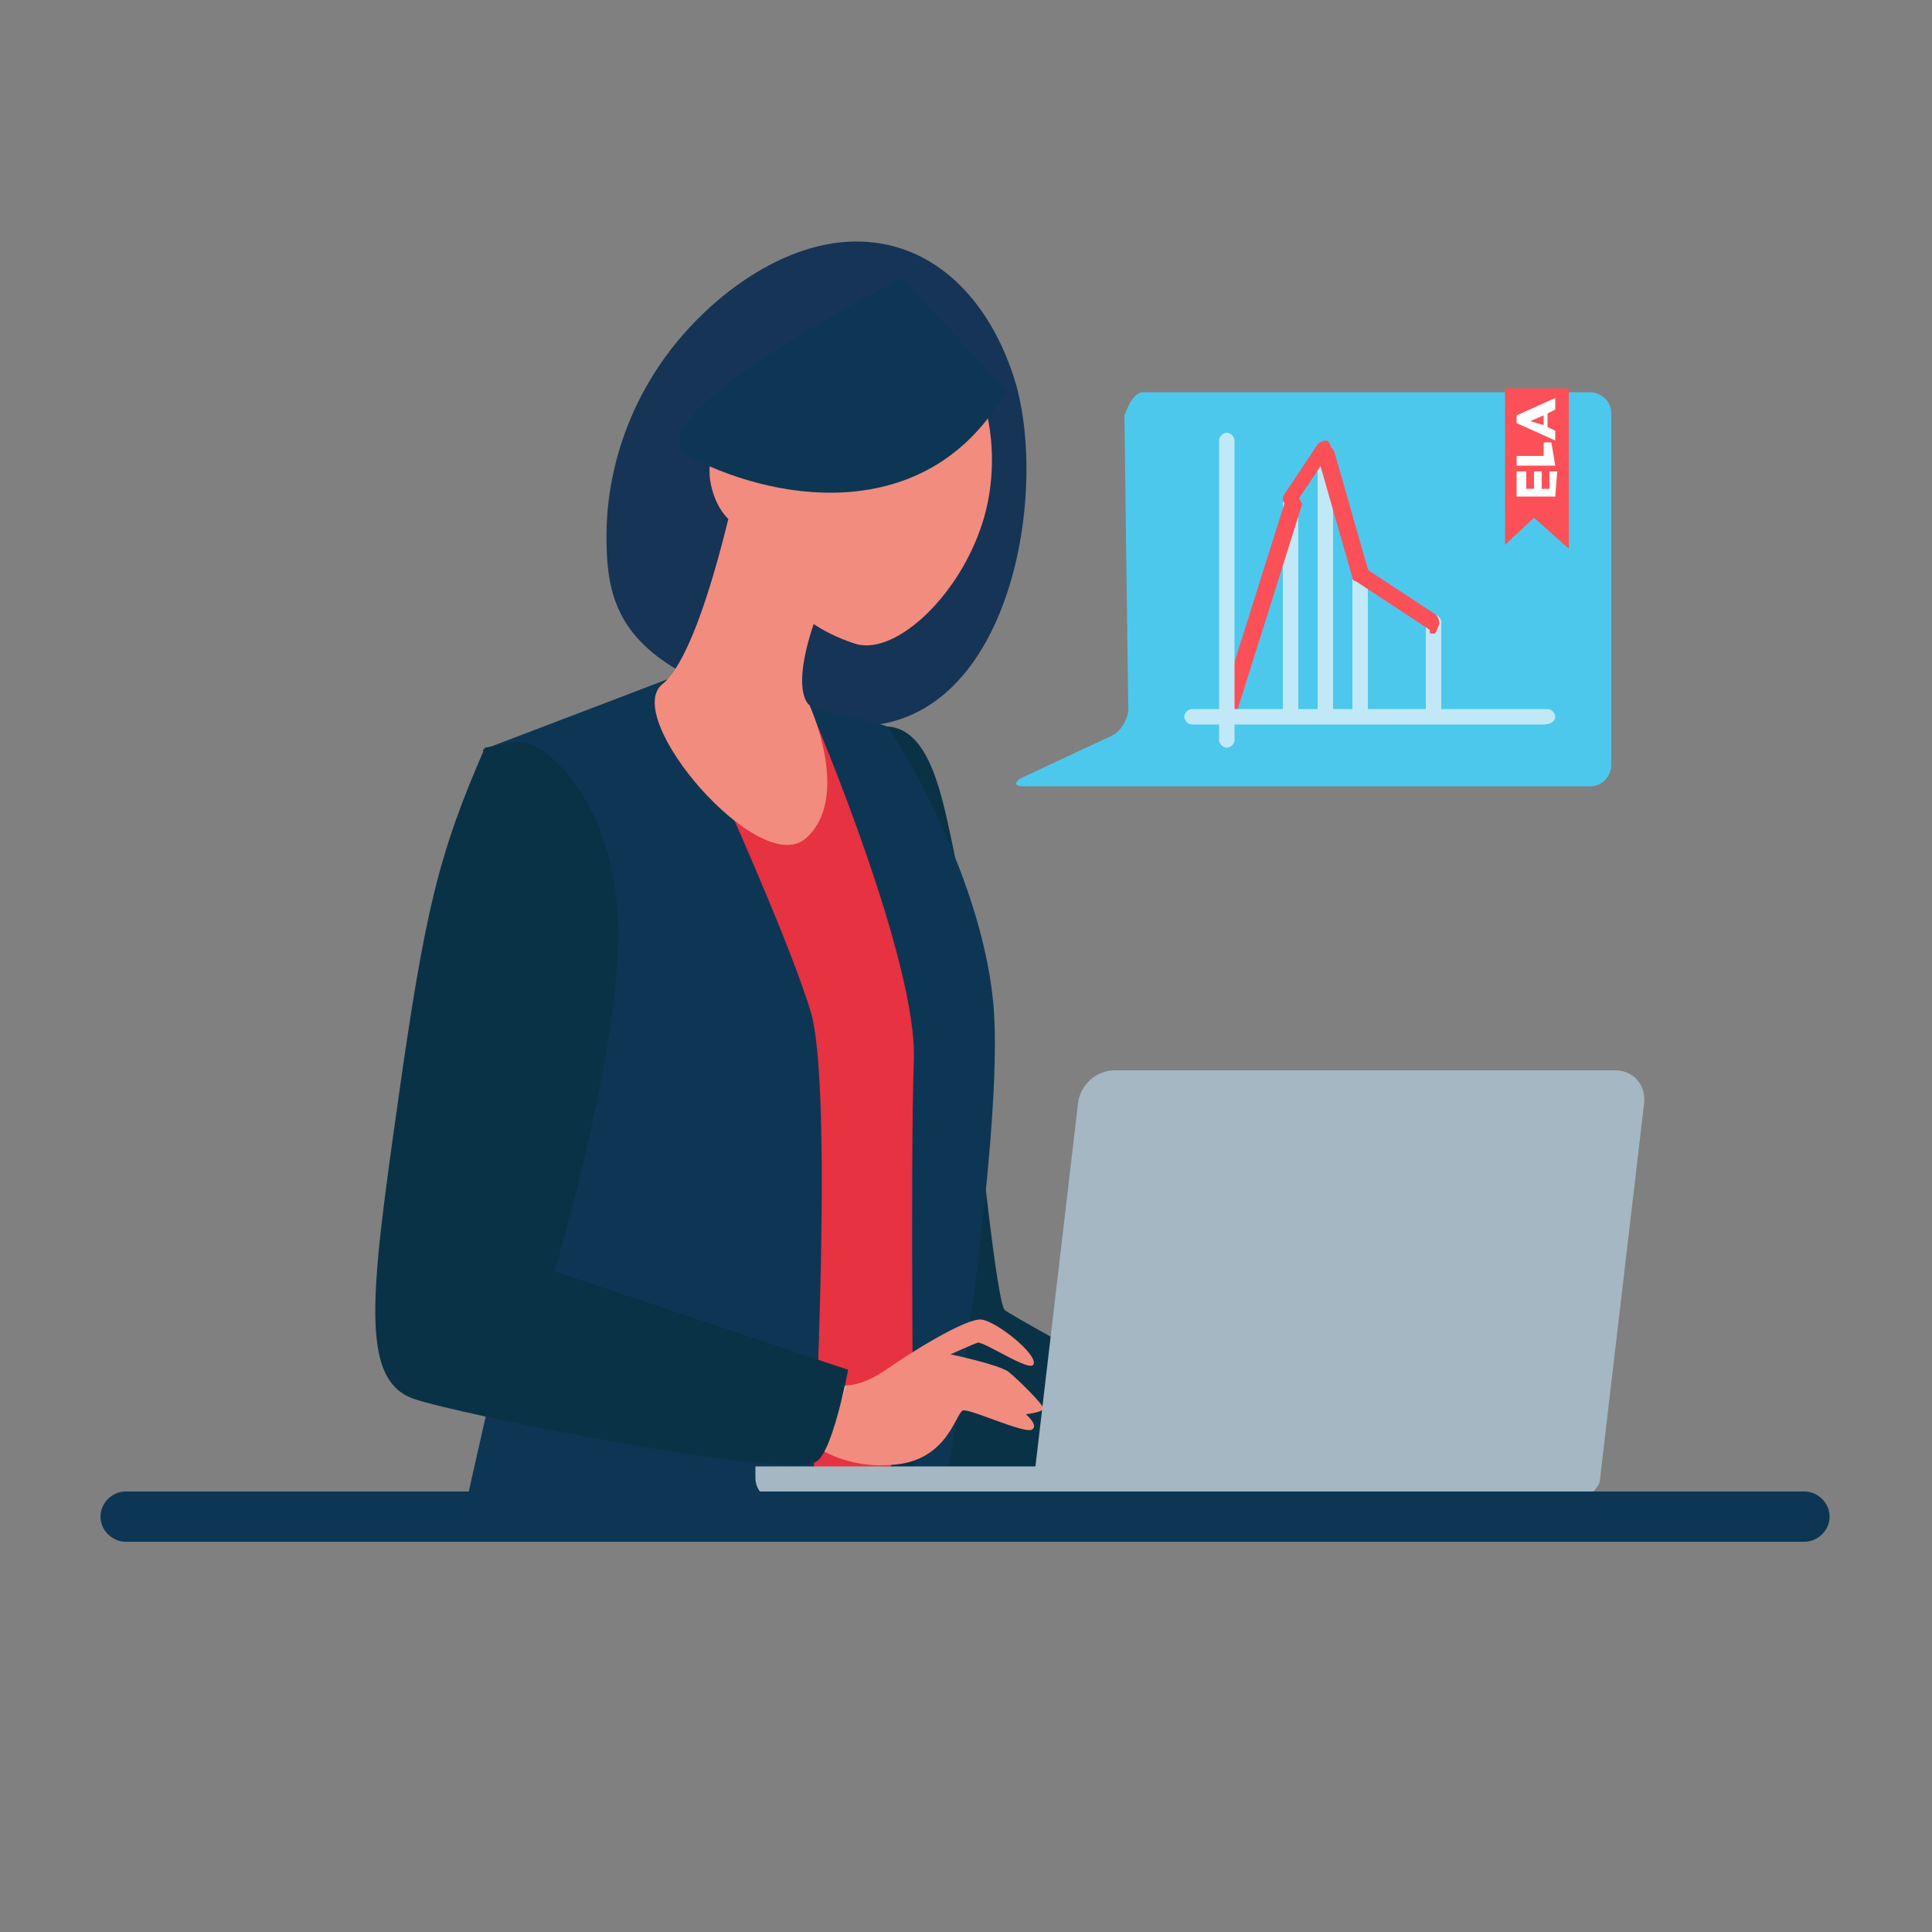 <?xml version="1.0" encoding="utf-8"?>
<!-- Generator: Adobe Illustrator 27.0.0, SVG Export Plug-In . SVG Version: 6.00 Build 0)  -->
<svg version="1.1" id="Calque_1" xmlns="http://www.w3.org/2000/svg" xmlns:xlink="http://www.w3.org/1999/xlink" x="0px" y="0px"
	 viewBox="0 0 100 100" style="enable-background:new 0 0 100 100;" xml:space="preserve">
<rect x="0" y="0" width="100" height="100" fill="#808080" stroke="none"/>
<style type="text/css">
	.st0{fill:none;}
	.st1{fill:#4CC8ED;}
	.st2{fill:#FB5058;}
	.st3{fill:#C0E8F7;}
	.st4{fill:#FFFFFF;}
	.st5{fill:#163456;}
	.st6{fill:#E63241;}
	.st7{fill:#0A3247;}
	.st8{fill:#0D3654;}
	.st9{fill:#F18C7F;}
	.st10{fill:#F8BFA3;}
	.st11{fill:#A4B7C3;}
</style>
<rect x="-131" y="180.8" class="st0" width="99.3" height="99.1"/>
<g>
	<path class="st1" d="M59.2,20.3H61h21.3c0.5,0,1.1,0.4,1.1,1.1v18.2c0,0.5-0.4,1.1-1.1,1.1H53c-0.5,0-0.5-0.2-0.2-0.4l4.7-2.2
		c0.5-0.2,0.9-0.9,0.9-1.4l-0.2-15.2C58.5,20.7,58.8,20.3,59.2,20.3"/>
	<polygon class="st2" points="77.9,20.1 77.9,28.2 79.4,26.8 81.2,28.4 81.2,20.1 	"/>
	<path class="st3" d="M66.8,37.3c-0.2,0-0.4-0.2-0.4-0.4V26.1c0-0.2,0.2-0.4,0.4-0.4c0.2,0,0.4,0.2,0.4,0.4v10.8
		C67.1,37.1,67.1,37.3,66.8,37.3"/>
	<path class="st3" d="M68.6,37.3c-0.2,0-0.4-0.2-0.4-0.4V23.4c0-0.2,0.2-0.4,0.4-0.4s0.4,0.2,0.4,0.4v13.5
		C68.9,37.1,68.7,37.3,68.6,37.3"/>
	<path class="st3" d="M70.4,37.3c-0.2,0-0.4-0.2-0.4-0.4v-7.2c0-0.2,0.2-0.4,0.4-0.4s0.4,0.2,0.4,0.4v7.2
		C70.9,37.1,70.7,37.3,70.4,37.3"/>
	<path class="st3" d="M74.2,37.3c-0.2,0-0.4-0.2-0.4-0.4v-4.7c0-0.2,0.2-0.4,0.4-0.4s0.4,0.2,0.4,0.4v4.7
		C74.5,37.1,74.3,37.3,74.2,37.3"/>
	<path class="st2" d="M63.5,37.3C63.3,37.3,63.3,37.3,63.5,37.3c-0.4,0-0.4-0.4-0.4-0.5l3.4-10.8c0-0.2,0.4-0.4,0.5-0.4
		s0.4,0.4,0.4,0.5L64,36.9C63.9,37.3,63.5,37.3,63.5,37.3"/>
	<path class="st2" d="M66.8,26.4c-0.2,0-0.2,0-0.2-0.2c-0.2-0.2-0.2-0.4-0.2-0.5l1.8-2.7c0.2-0.2,0.4-0.2,0.5-0.2
		c0.2,0.2,0.2,0.4,0.2,0.5l-1.8,2.7C67.1,26.4,66.9,26.4,66.8,26.4"/>
	<path class="st2" d="M70.4,30.1c-0.2,0-0.4,0-0.4-0.2l-1.8-6.3c0-0.2,0-0.4,0.4-0.5c0.2,0,0.4,0,0.5,0.4l1.8,6.3
		C70.9,29.9,70.9,30.1,70.4,30.1C70.5,30.1,70.5,30.1,70.4,30.1"/>
	<path class="st2" d="M74.2,32.8c-0.2,0-0.2,0-0.2-0.2l-3.8-2.5C70,29.9,70,29.7,70,29.5c0-0.2,0.4-0.2,0.5-0.2l3.8,2.5
		c0.2,0.2,0.2,0.4,0.2,0.5C74.3,32.8,74.3,32.8,74.2,32.8"/>
	<path class="st3" d="M63.5,38.7c-0.2,0-0.4-0.2-0.4-0.4V22.8c0-0.2,0.2-0.4,0.4-0.4c0.2,0,0.4,0.2,0.4,0.4v15.5
		C63.9,38.5,63.7,38.7,63.5,38.7"/>
	<path class="st3" d="M79.9,37.5H61.7c-0.2,0-0.4-0.2-0.4-0.4c0-0.2,0.2-0.4,0.4-0.4h18.4c0.2,0,0.4,0.2,0.4,0.4
		C80.5,37.3,80.3,37.5,79.9,37.5"/>
	<g>
		<path class="st4" d="M80.5,25.7h-2v-1.3H79v0.9h0.4v-0.9h0.4v0.9h0.4v-0.9h0.4L80.5,25.7L80.5,25.7z"/>
		<path class="st4" d="M80.5,24.1h-2v-0.5h1.4v-0.7h0.4L80.5,24.1L80.5,24.1z"/>
		<path class="st4" d="M80.5,21.2l-0.4,0.2v0.7l0.4,0.2v0.5l-2-0.9v-0.4l2-0.9V21.2z M79.2,21.8l0.7,0.2v-0.5L79.2,21.8z"/>
	</g>
</g>
<g>
	<g>
		<g>
			<path class="st5" d="M37.7,15.1c6.5-5,12.6-2.4,14.8,4.5c2,6.4-0.6,20.1-10.3,17.7c-10-2.5-10.9-5.5-10.8-10
				C31.5,23.7,33,18.8,37.7,15.1z"/>
			<path class="st6" d="M34.3,35.4L25,38.8c0,0,2.6,18.9,2.8,26.1c0.2,7.2-3.4,13.5-3.4,13.5h24.3c0,0,3.3-19.6,2.7-26.5
				c-0.7-6.9-5.3-14.1-5.5-14.2c-0.2-0.2-5.8-1.4-5.8-1.4L34.3,35.4z"/>
			<path class="st7" d="M50.7,58.6c0,0,0.9,8.8,1.3,9.2c0.4,0.4,15.8,8.7,15.8,8.7l-21.9,0.2L50.7,58.6z"/>
			<path class="st7" d="M45.9,37.6c2.3,0.1,2.9,3.8,3.5,6.6C49.9,47,45.9,37.6,45.9,37.6z"/>
			<path class="st8" d="M42,52.5c-1.3-4.5-7.3-17.4-7.3-17.4L25,38.8c0,0,2,14.8,2.7,23.2l-3.8,16.8L42,78.4
				C42,78.4,43.2,57,42,52.5z"/>
			<path class="st8" d="M51.4,51.8c-0.7-6.9-5.3-14.1-5.5-14.2c-0.1-0.1-2.3-0.6-4-1c0.5,1.1,5.6,13.3,5.4,18.3
				c-0.2,5.3,0,23.5,0,23.5h1.4C48.7,78.4,52.1,58.7,51.4,51.8z"/>
		</g>
		<path class="st9" d="M38.4,23.7c0,0-1.9,9.9-4.1,11.7c-2.2,1.7,5,10.1,7.4,8s0.2-6.9,0.2-6.9s-1.3-0.8,0.9-6S39,21.3,39,21.3
			L38.4,23.7z"/>
		<path class="st9" d="M50.7,27.5c-1.3,3.6-4.5,6.5-6.5,5.8c-3.3-1.1-5.7-3.7-5.2-9.4c0.7-6.7,5.9-7.5,8.9-6.7
			C51,18.1,52.2,23.5,50.7,27.5z"/>
		<path class="st9" d="M40.4,24.3c-0.7,2.3-0.4,2.7-1.4,3c-1,0.2-1.9-0.8-2.2-2.2c-0.3-1.4,0.3-2.7,1.3-2.9S40.9,23,40.4,24.3z"/>
		<path class="st8" d="M52.1,20.2c-3.9,6.9-11.6,5.9-16.3,3.5c-3.8-1.9,10.9-9.3,10.9-9.3L52.1,20.2z"/>
		<g>
			<path class="st10" d="M43.7,71.7c0.9,0.4,1.3,1.5,0.9,2.4c-0.4,0.9-1.5,1.3-2.4,0.9s-1.3-1.5-0.9-2.4
				C41.7,71.7,42.8,71.3,43.7,71.7"/>
			<path class="st9" d="M50.8,68.3C50,68.2,47,70.1,46,70.8c-0.7,0.5-1.5,0.9-2.2,0.9c-0.3,1-0.8,2.5-1.2,3.4
				c1.5,0.8,2.9,0.8,3.8,0.7c2.8-0.3,3.1-2.9,3.5-2.8c0.5,0,3.1,1.2,3.5,1s-0.3-0.8-0.3-0.8s0.9-0.1,0.9-0.3c0-0.2-1.2-1.4-1.8-1.9
				c-0.6-0.4-3-0.9-3-0.9s1.1-0.5,1.4-0.6c0.3-0.1,2.8,1.6,2.9,1.1C53.7,70.1,51.6,68.4,50.8,68.3"/>
		</g>
		<path class="st7" d="M25.1,38.7c-2.4,5.5-3.1,8.4-4.5,18.3s-2,14.4,0.8,15.4c2.3,0.8,18.8,4.1,20.7,3.3c0.9,0,1.8-4.8,1.8-4.8
			l-15.2-5.1c0,0,3.2-10.5,3.3-17.2s-3.6-10.3-5.2-10.2C25.1,38.7,25.1,38.7,25.1,38.7z"/>
	</g>
	<g>
		<path class="st11" d="M39.2,75.9h15.6v1.8H40.3c-0.6,0-1.2-0.5-1.2-1.2v-0.6H39.2z"/>
		<path class="st11" d="M81.7,77.5H54.2c-0.5,0-0.8-0.4-0.7-0.8l2.3-19.6c0.1-0.9,0.9-1.7,1.9-1.7h25.9c0.9,0,1.6,0.7,1.5,1.7
			l-2.3,19.6C82.6,77.2,82.2,77.5,81.7,77.5"/>
	</g>
	<g>
		<line class="st0" x1="6.5" y1="78.5" x2="93.4" y2="78.5"/>
		<path class="st8" d="M93.4,79.8H6.5c-0.7,0-1.3-0.6-1.3-1.3c0-0.7,0.6-1.3,1.3-1.3h86.9c0.7,0,1.3,0.6,1.3,1.3
			C94.7,79.2,94.1,79.8,93.4,79.8z"/>
	</g>
</g>
</svg>
